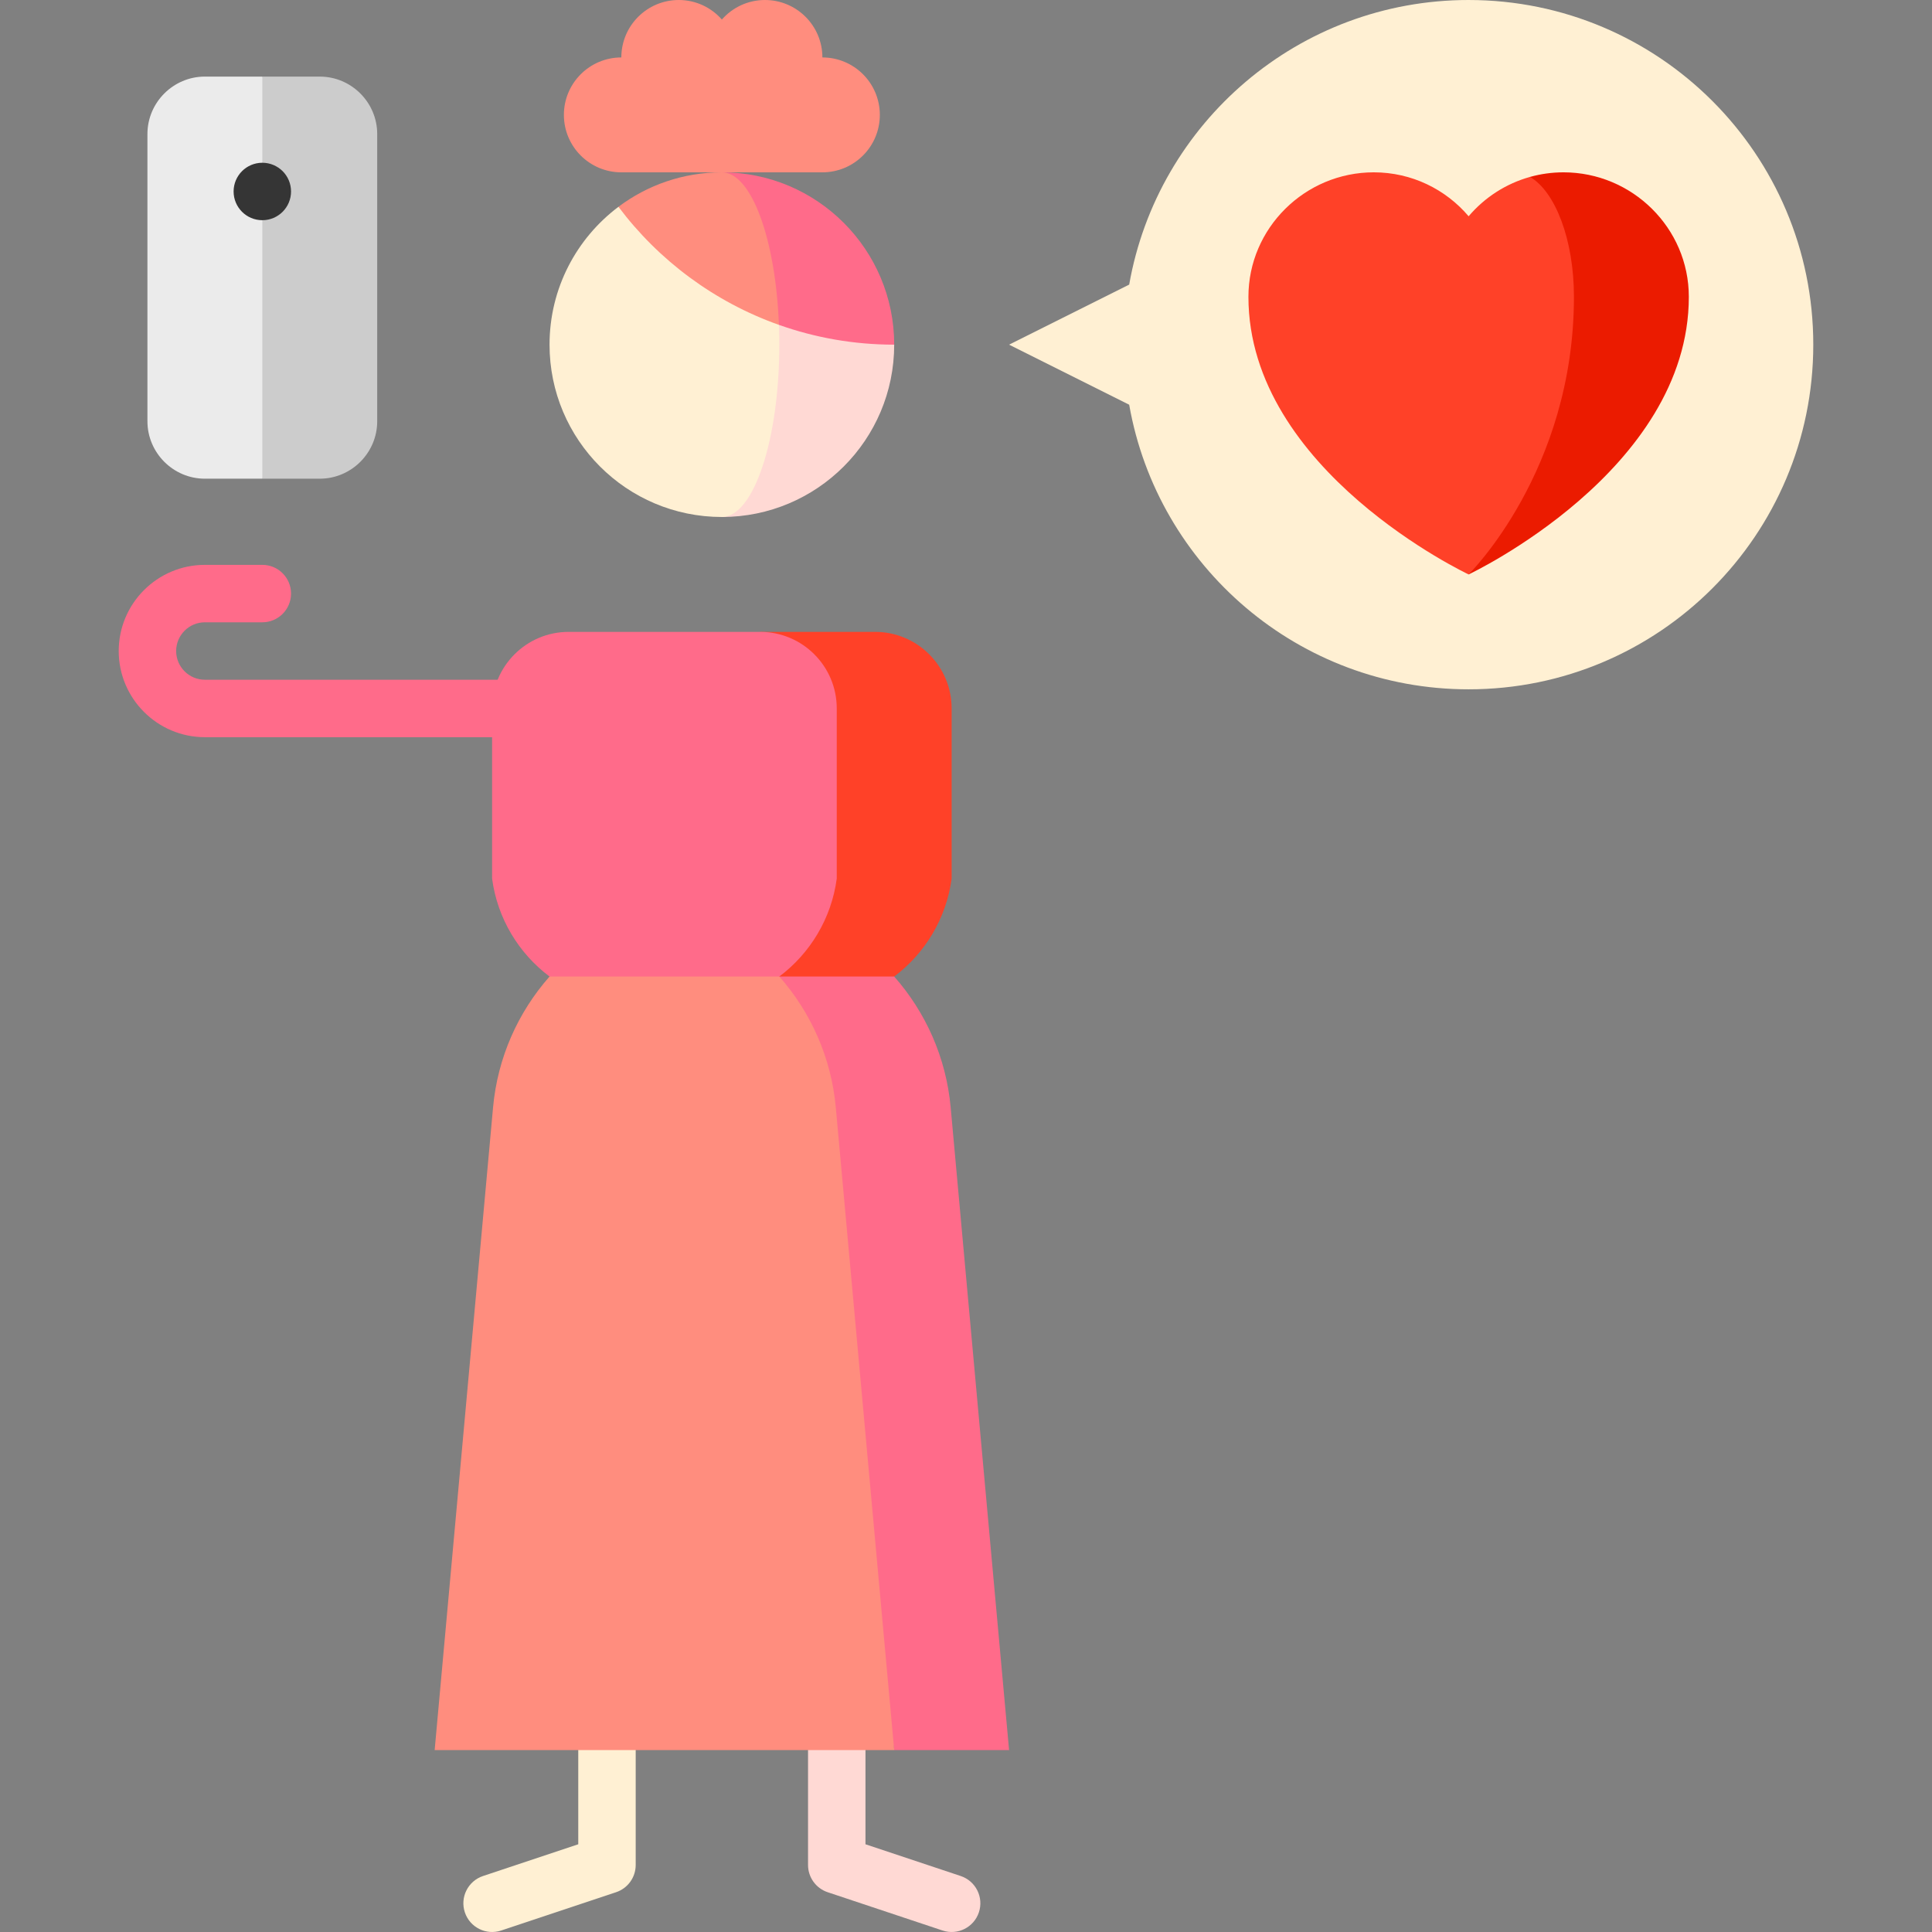 <svg id="Capa_1" enable-background="new 0 0 504.5 504.5" height="512" viewBox="0 0 504.5 504.5" width="512" xmlns="http://www.w3.org/2000/svg"><rect x="0" y="0" width="504.5" height="504.5" fill="#808080" stroke="none"/><g><path d="m151 285v196.592l-24.87 8.29c-3.93 1.31-6.053 5.557-4.744 9.487 1.31 3.93 5.559 6.054 9.487 4.744l29.998-10c3.063-1.021 5.128-3.887 5.128-7.115v-201.998z" fill="#fff0d3"/><path d="m226 285v196.592l24.87 8.29c3.93 1.31 6.053 5.557 4.744 9.487-1.31 3.93-5.559 6.054-9.487 4.744l-29.998-10c-3.063-1.021-5.128-3.887-5.128-7.115v-201.998z" fill="#ffd9d4"/><path d="m53.5 177.5c-4.136 0-7.5-3.364-7.5-7.5s3.364-7.5 7.5-7.5h15c4.142 0 7.5-3.357 7.5-7.5s-3.358-7.5-7.5-7.5h-15c-12.407 0-22.5 10.094-22.5 22.5s10.093 22.5 22.5 22.5h135v-15z" fill="#ff6b8a"/><path d="m383.5 0c-44.356 0-81.215 32.089-88.636 74.318l-31.364 15.682 31.364 15.682c7.421 42.229 44.28 74.318 88.636 74.318 49.706 0 90-40.294 90-90s-40.294-90-90-90z" fill="#fff0d3"/><path d="m408.273 45c-3.03 0-5.96.42-8.741 1.196l-16.032 103.804s57.5-27.014 57.5-72.5c0-17.949-14.778-32.5-32.727-32.5z" fill="#eb1b00"/><path d="m411 77.5c0-14.924-4.887-27.489-11.469-31.304-6.334 1.767-11.889 5.402-16.031 10.278-5.961-7.017-14.844-11.474-24.773-11.474-17.949 0-32.727 14.551-32.727 32.5 0 45.486 57.5 72.5 57.5 72.5s27.5-27.014 27.5-72.5z" fill="#ff4128"/><path d="m214.75 15c0-8.284-6.716-15-15-15-4.486 0-8.501 1.98-11.25 5.101-2.749-3.121-6.764-5.101-11.25-5.101-8.284 0-15 6.716-15 15-8.284 0-15 6.716-15 15s6.716 15 15 15h52.5c8.284 0 15-6.716 15-15s-6.716-15-15-15z" fill="#ff8d7e"/><path d="m202.592 74.547-14.092 60.453c24.853 0 45-20.147 45-45z" fill="#ffd9d4"/><path d="m203.5 90c0-5.429-.321-10.634-.908-15.453l-41.095-20.546c-10.927 8.211-17.997 21.279-17.997 35.999 0 24.853 20.147 45 45 45 8.284 0 15-20.147 15-45z" fill="#fff0d3"/><path d="m188.5 45 14.899 39.832c9.413 3.341 19.542 5.168 30.101 5.168 0-24.853-20.147-45-45-45z" fill="#ff6b8a"/><path d="m188.5 45c-10.132 0-19.481 3.35-27.003 9.002 10.532 14.02 25.066 24.856 41.901 30.831-.854-22.418-7.197-39.833-14.898-39.833z" fill="#ff8d7e"/><path d="m228.5 165h-30v120l35-30c8.028-6.031 13.609-15.138 15-25.571v-44.429c0-11.046-8.954-20-20-20z" fill="#ff4128"/><path d="m198.5 165h-50c-11.046 0-20 8.954-20 20v44.429c1.391 10.433 6.972 19.54 15 25.571l30 30 30-30c8.028-6.031 13.609-15.138 15-25.571v-44.429c0-11.046-8.954-20-20-20z" fill="#ff6b8a"/><path d="m248.249 289.177c-1.186-13.05-6.555-24.888-14.749-34.177h-30l30 202h30z" fill="#ff6b8a"/><path d="m203.5 255h-60c-8.194 9.289-13.563 21.127-14.749 34.177l-15.251 167.823h120l-15.251-167.823c-1.186-13.05-6.555-24.888-14.749-34.177z" fill="#ff8d7e"/><path d="m83.5 20h-15l-20 52.5 20 52.5h15c8.25 0 14.999-6.75 15-14.999v-75.002c-.001-8.249-6.75-14.999-15-14.999z" fill="#ccc"/><path d="m53.5 20c-8.25 0-15 6.75-15 15v75c0 8.25 6.75 15 15 15h15v-105z" fill="#ebebeb"/><circle cx="68.5" cy="50" fill="#353535" r="7.5"/></g></svg>
